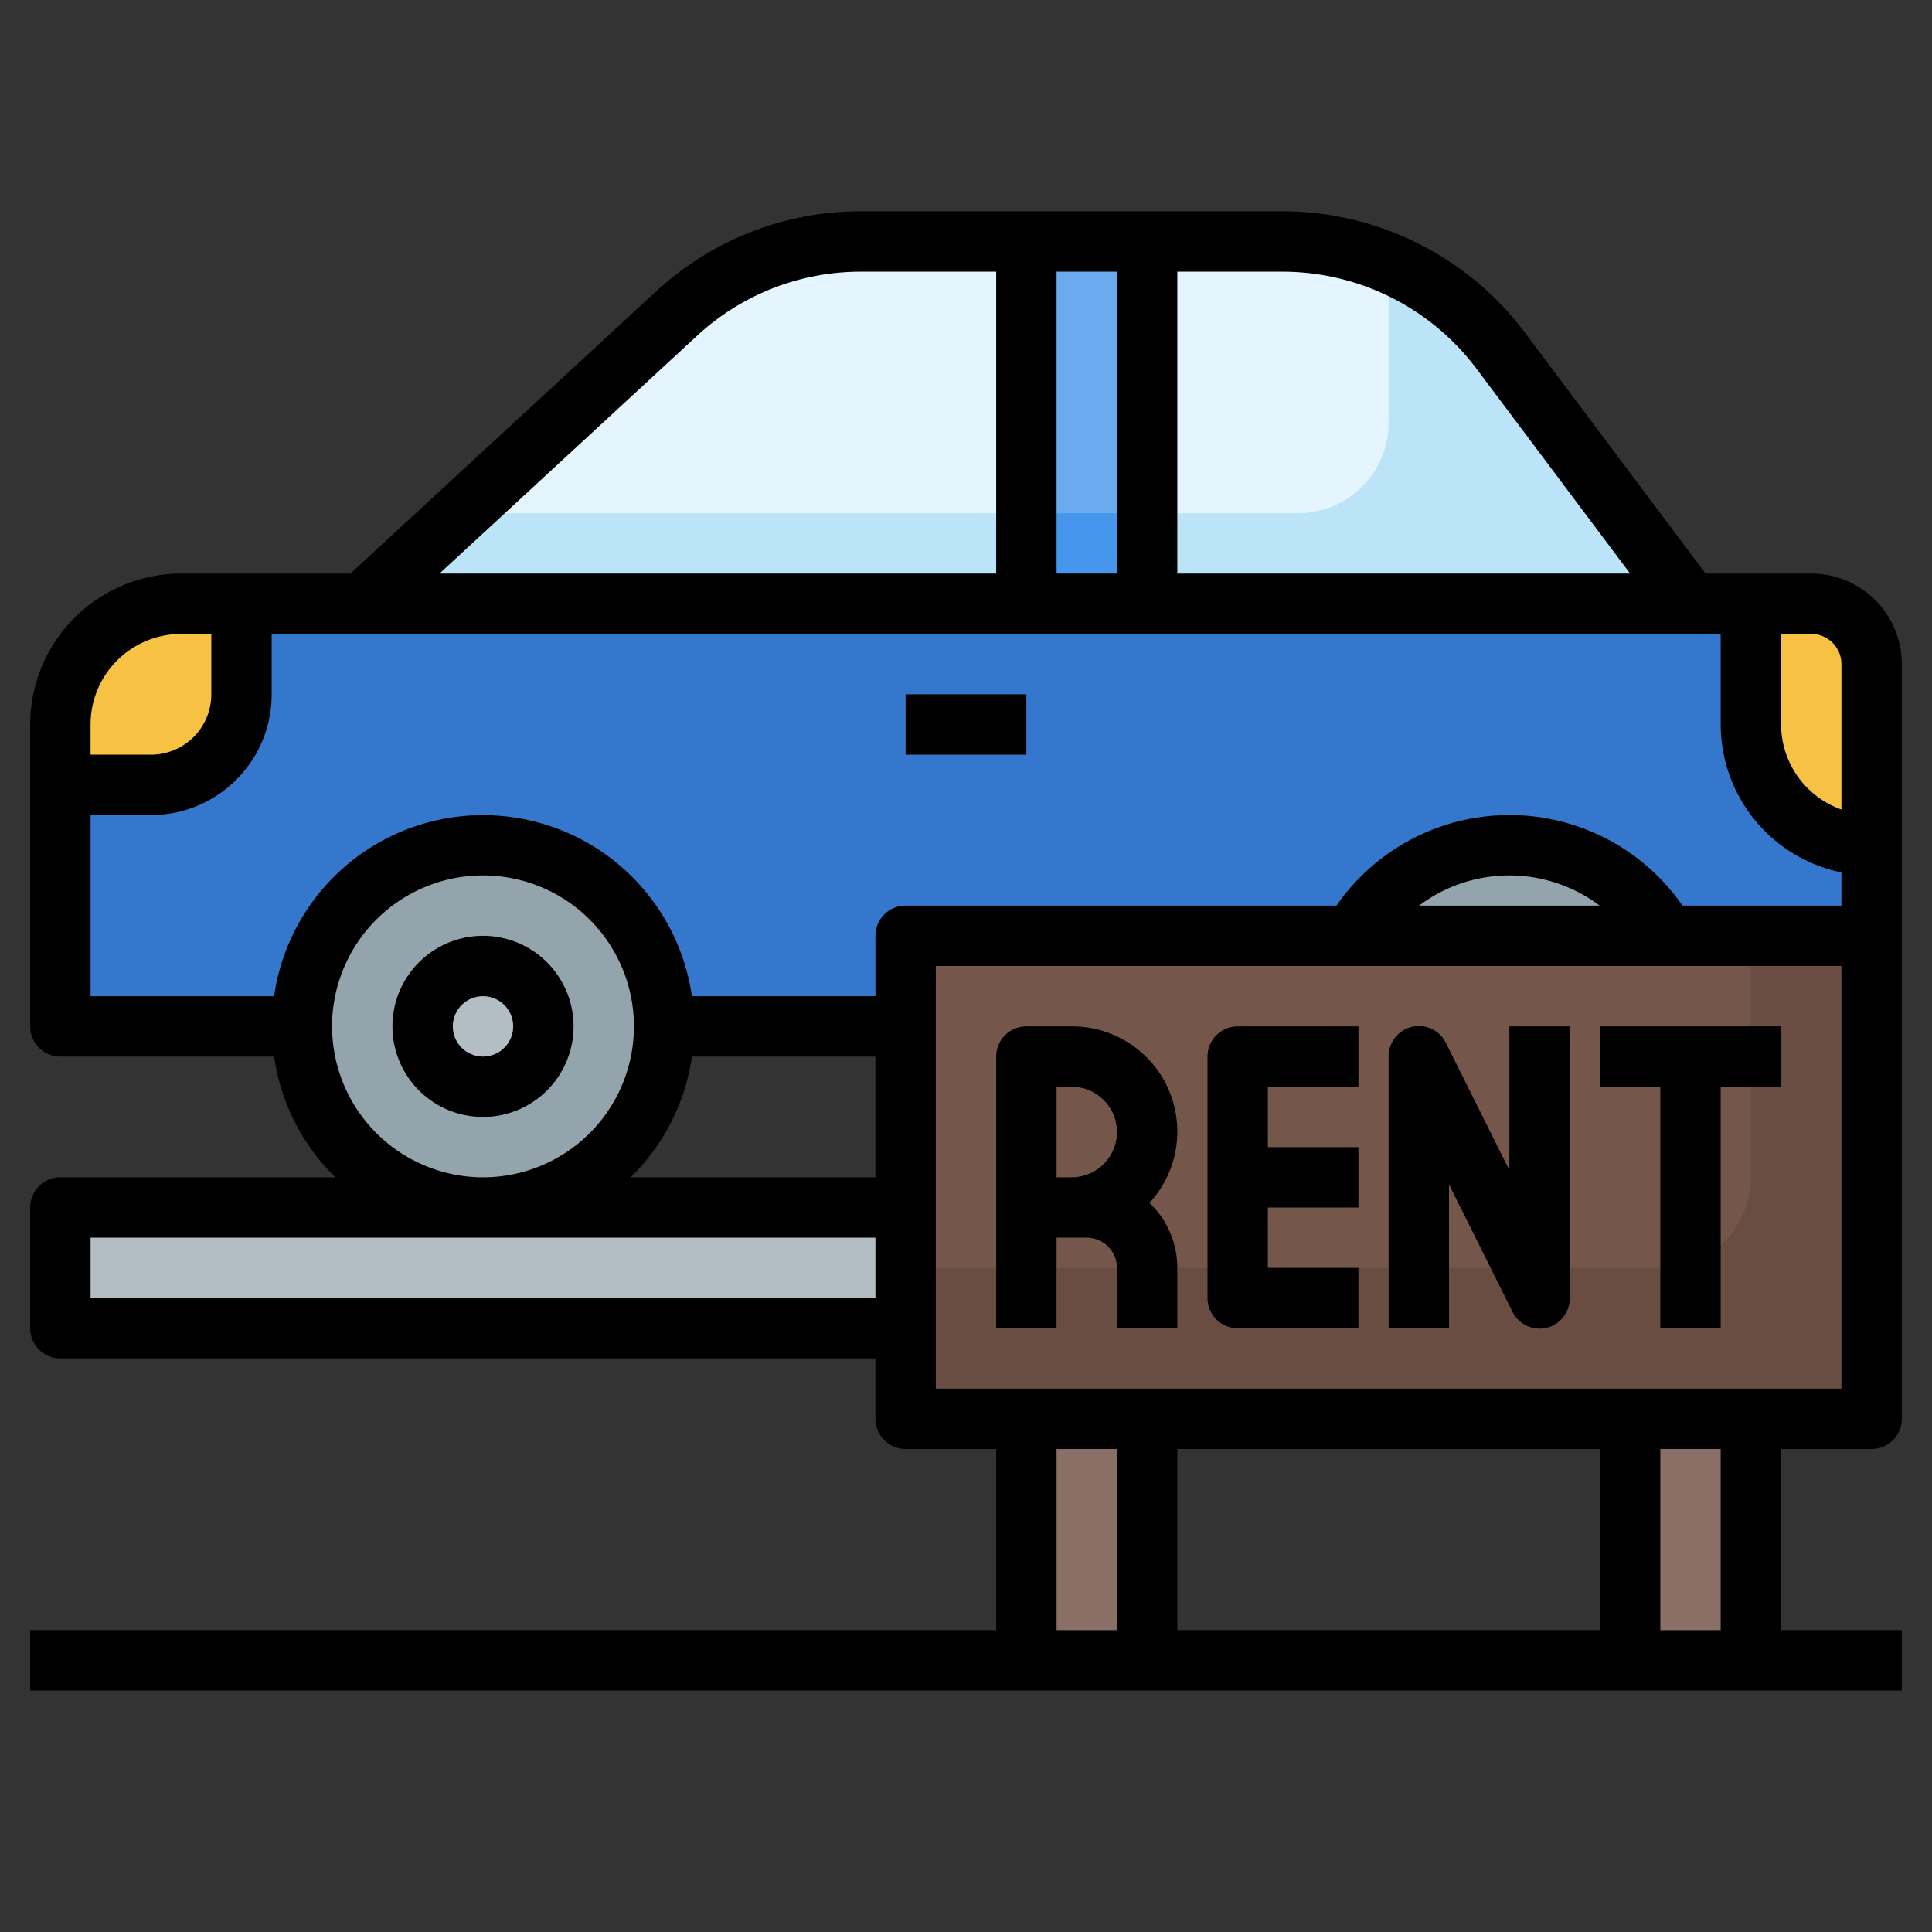 <?xml version="1.0" encoding="UTF-8" standalone="no"?><!-- icon666.com - MILLIONS OF FREE VECTOR ICONS --><svg width="1024" height="1024" id="Layer_3" viewBox="0 0 64 64" xmlns="http://www.w3.org/2000/svg" data-name="Layer 3"><rect x="0" y="0" width="64" height="64" fill="#333333" stroke="none"/><path d="m2 40h28v4h-28z" fill="#b3bec4"/><path d="m49.7 11.6a9 9 0 0 0 -7.2-3.6h-13.981a9 9 0 0 0 -6.1 2.387l-10.419 9.613h44z" fill="#bce4f8"/><path d="m43 17a3 3 0 0 0 3-3v-5.276a8.98 8.98 0 0 0 -3.5-.724h-13.981a9 9 0 0 0 -6.1 2.387l-7.169 6.613z" fill="#e4f5fd"/><path d="m34 8h4v12h-4z" fill="#4596ec"/><path d="m6 20h54a2 2 0 0 1 2 2v12a0 0 0 0 1 0 0h-60a0 0 0 0 1 0 0v-10a4 4 0 0 1 4-4z" fill="#3477cc"/><circle cx="50" cy="34" fill="#94a4ad" r="6"/><circle cx="50" cy="34" fill="#b3bec4" r="2"/><path d="m34 47h4v8h-4z" fill="#896f65"/><path d="m54 47h4v8h-4z" fill="#896f65"/><path d="m30 31h32v16h-32z" fill="#694d43"/><path d="m30 31v11h25a3 3 0 0 0 3-3v-8z" fill="#74574a"/><path d="m8 23v-3h-2a4 4 0 0 0 -4 4v2h3a3 3 0 0 0 3-3z" fill="#f7c244"/><circle cx="16" cy="34" fill="#94a4ad" r="6"/><path d="m60 20h-2v4a4 4 0 0 0 4 4v-6a2 2 0 0 0 -2-2z" fill="#f7c244"/><circle cx="16" cy="34" fill="#b3bec4" r="2"/><path d="m34 8h4v9h-4z" fill="#6aabf0"/><path d="m62 48a1 1 0 0 0 1-1v-25a3 3 0 0 0 -3-3h-3.5l-6-8a10.049 10.049 0 0 0 -8-4h-13.981a9.979 9.979 0 0 0 -6.784 2.652l-10.126 9.348h-5.609a5.006 5.006 0 0 0 -5 5v10a1 1 0 0 0 1 1h7.08a6.975 6.975 0 0 0 2.031 4h-9.111a1 1 0 0 0 -1 1v4a1 1 0 0 0 1 1h27v2a1 1 0 0 0 1 1h3v6h-32v2h62v-2h-4v-6zm-3-27h1a1 1 0 0 1 1 1v4.816a3 3 0 0 1 -2-2.816zm-20-12h3.5a8.04 8.04 0 0 1 6.4 3.2l5.1 6.8h-15zm-4 0h2v10h-2zm-11.908 2.122a7.978 7.978 0 0 1 5.427-2.122h4.481v10h-18.442zm-20.092 12.878a3 3 0 0 1 3-3h1v2a2 2 0 0 1 -2 2h-2zm8 10a5 5 0 1 1 5 5 5.006 5.006 0 0 1 -5-5zm18 9h-26v-2h26zm0-4h-8.111a6.975 6.975 0 0 0 2.031-4h6.08zm0-8v2h-6.08a6.991 6.991 0 0 0 -13.84 0h-6.08v-6h2a4 4 0 0 0 4-4v-2h48v3a5.009 5.009 0 0 0 4 4.9v1.1h-5.265a6.974 6.974 0 0 0 -11.462 0h-14.273a1 1 0 0 0 -1 1zm23.99-1h-5.981a4.972 4.972 0 0 1 5.981 0zm-15.99 24h-2v-6h2zm16 0h-14v-6h14zm4 0h-2v-6h2zm-26-8v-14h30v14z"/><path d="m30 23h4v2h-4z"/><path d="m16 37a3 3 0 1 0 -3-3 3 3 0 0 0 3 3zm0-4a1 1 0 1 1 -1 1 1 1 0 0 1 1-1z"/><path d="m35.5 34h-1.5a1 1 0 0 0 -1 1v9h2v-3h1a1 1 0 0 1 1 1v2h2v-2a2.985 2.985 0 0 0 -.921-2.154 3.485 3.485 0 0 0 -2.579-5.846zm0 5h-.5v-3h.5a1.5 1.5 0 0 1 0 3z"/><path d="m40 35v8a1 1 0 0 0 1 1h4v-2h-3v-2h3v-2h-3v-2h3v-2h-4a1 1 0 0 0 -1 1z"/><path d="m50 38.764-2.1-4.211a1 1 0 0 0 -1.9.447v9h2v-4.764l2.1 4.211a1 1 0 0 0 1.9-.447v-9h-2z"/><path d="m53 36h2v8h2v-8h2v-2h-6z"/></svg>